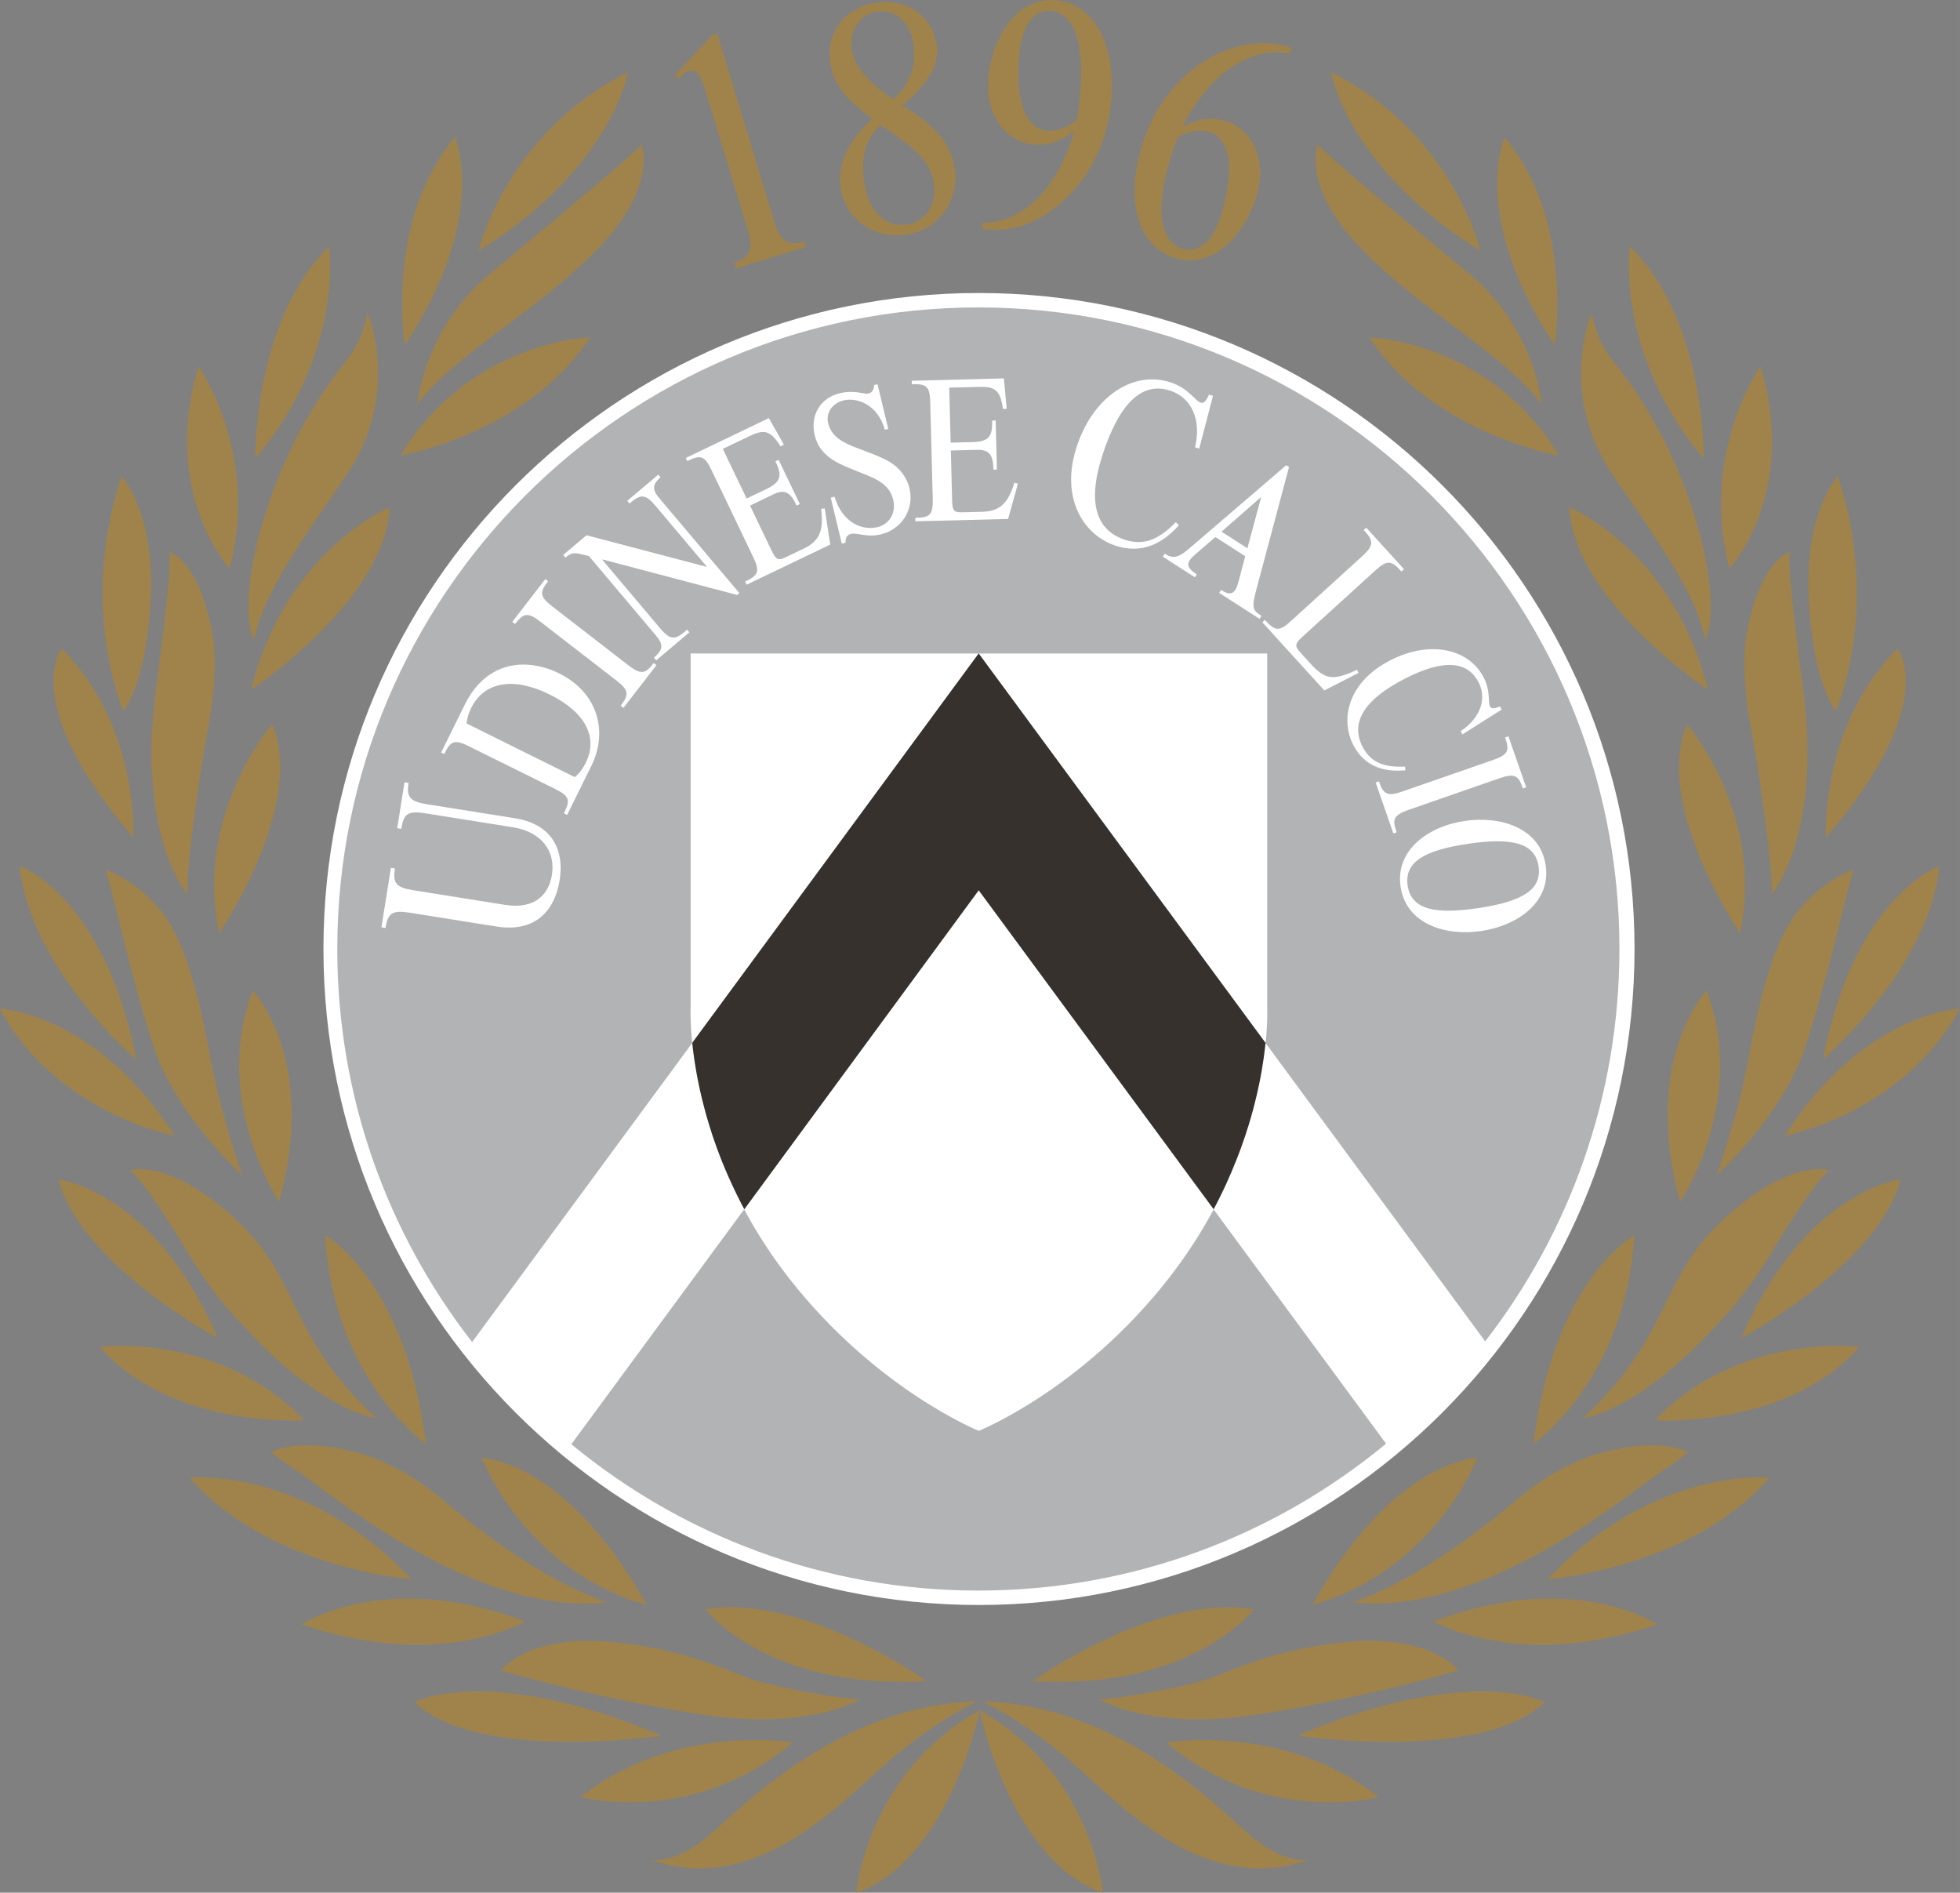 <?xml version="1.0" encoding="UTF-8" standalone="no"?>
<!-- Created with Inkscape (http://www.inkscape.org/) -->

<svg
   xmlns:dc="http://purl.org/dc/elements/1.1/"
   xmlns:cc="http://creativecommons.org/ns#"
   xmlns:rdf="http://www.w3.org/1999/02/22-rdf-syntax-ns#"
   xmlns:svg="http://www.w3.org/2000/svg"
   xmlns="http://www.w3.org/2000/svg"
   xmlns:sodipodi="http://sodipodi.sourceforge.net/DTD/sodipodi-0.dtd"
   xmlns:inkscape="http://www.inkscape.org/namespaces/inkscape"
   width="84.197mm"
   height="81.288mm"
   version="1.1"
   viewBox="0 0 497.889 480.689"
   id="svg335"
   sodipodi:docname="Udinese_Calcio_2010_logo.svg"
   inkscape:version="0.92.3 (2405546, 2018-03-11)">
  <rect x="0" y="0" width="497.889" height="480.689" fill="#808080" stroke="none"/>
  <sodipodi:namedview
     pagecolor="#ffffff"
     bordercolor="#666666"
     borderopacity="1"
     objecttolerance="10"
     gridtolerance="10"
     guidetolerance="10"
     inkscape:pageopacity="0"
     inkscape:pageshadow="2"
     inkscape:window-width="1920"
     inkscape:window-height="1017"
     id="namedview337"
     showgrid="false"
     scale-x="1.565"
     fit-margin-top="0"
     fit-margin-left="0"
     fit-margin-right="0"
     fit-margin-bottom="0"
     inkscape:zoom="0.49953334"
     inkscape:cx="-387.89823"
     inkscape:cy="-122.18821"
     inkscape:window-x="-8"
     inkscape:window-y="-8"
     inkscape:window-maximized="1"
     inkscape:current-layer="svg335" />
  <defs
     id="defs5">
    <clipPath
       id="clipPath410">
      <path
         d="m 213.31,31.147 h 61.021 V 90.06 H 213.31 Z"
         id="path2"
         inkscape:connector-curvature="0" />
    </clipPath>
  </defs>
  <g
     transform="translate(-1.06,393.347)"
     id="g333">
    <g
       transform="matrix(8.159,0,0,-8.159,-1739.4,341.48)"
       id="g331"
       style="fill:#ff00ff">
      <path
         d="m 234.31,42.693 1.459,-0.801 c 0,0 1.695,-0.522 1.737,-0.531 0.043,-0.008 1.472,-0.496 1.472,-0.496 l 2.328,-0.436 2.756,-0.163 2.02,0.128 2.294,0.471 1.686,0.402 2.362,0.976 2.362,1.369 1.814,1.31 1.635,1.489 1.763,2.003 2.011,3.398 0.719,1.814 0.796,3.013 0.342,1.849 0.094,2.456 -0.214,2.456 -0.402,1.968 -0.428,1.464 -1.018,2.396 -0.762,1.541 -1.558,2.191 -1.387,1.712 -2.285,1.96 -2.294,1.566 -2.73,1.173 -2.73,0.796 -2.465,0.462 -3.021,0.06 -2.662,-0.265 -2.422,-0.608 -2.448,-0.967 -2.405,-1.318 -2.405,-1.883 -1.284,-1.138 -1.267,-1.506 -1.121,-1.583 -1.027,-1.814 -0.805,-1.643 -0.625,-2.054 -0.522,-2.174 -0.231,-2.131 0.12,-2.764 0.171,-1.515 0.505,-2.354 0.762,-2.14 0.976,-1.943 1.609,-2.67 2.559,-2.679 2.011,-1.652 z"
         id="path9"
         inkscape:connector-curvature="0"
         style="fill:#b2b3b5" />
      <path
         d="m 235.3,59.169 7.819,10.288 0.584,0.226 0.092,0.039 0.219,-0.122 6.348,-6.77 2.364,-5.229 0.038,-0.25 0.288,-3.393 -1.627,-1.457 -0.315,-0.086 -0.611,0.122 -14.001,-0.116 -1.933,2.122 0.312,3.058 z"
         id="path11"
         inkscape:connector-curvature="0"
         style="opacity:0.96;fill:#312c28" />
      <g
         clip-path="url(#clipPath410)"
         id="g329">
        <g
           id="g65"
           style="fill:#ffffff">
          <g
             transform="translate(225.32,61.178)"
             id="g15">
            <path
               d="M 0,0 C 0.073,0.461 0.203,0.563 0.762,0.474 L 3.447,0.046 C 4.837,-0.175 5.305,0.749 5.422,1.486 5.581,2.49 5.13,3.24 4.036,3.414 L 1.299,3.85 C 0.748,3.938 0.65,4.083 0.718,4.515 L 0.592,4.534 0.365,3.106 0.492,3.086 C 0.568,3.569 0.703,3.655 1.254,3.567 L 3.961,3.136 C 4.853,2.995 5.3,2.398 5.182,1.654 5.089,1.073 4.681,0.567 3.721,0.719 L 0.873,1.173 C 0.33,1.26 0.221,1.391 0.294,1.852 L 0.169,1.873 -0.127,0.02 Z"
               id="path13"
               inkscape:connector-curvature="0"
               style="fill:#ffffff" />
          </g>
          <g
             transform="translate(227.99,68.029)"
             id="g19">
            <path
               d="M 0,0 C 0.405,0.817 1.319,0.973 2.441,0.417 3.545,-0.13 3.961,-0.909 3.565,-1.708 3.472,-1.898 3.351,-2.053 3.223,-2.155 l -3.371,1.67 C -0.116,-0.279 -0.08,-0.16 0,0 m -0.075,-1.194 2.686,-1.33 C 3.059,-2.747 3.09,-2.87 2.886,-3.283 l 0.098,-0.05 0.757,1.531 C 4.26,-0.756 3.956,0.468 2.742,1.07 1.725,1.574 0.477,1.469 -0.196,0.111 l -0.743,-1.501 0.098,-0.048 c 0.196,0.411 0.317,0.467 0.766,0.244"
               id="path17"
               inkscape:connector-curvature="0"
               style="fill:#ffffff" />
          </g>
          <g
             transform="translate(230.14,70.713)"
             id="g23">
            <path
               d="M 0,0 2.369,-1.833 C 2.746,-2.123 2.778,-2.27 2.501,-2.617 L 2.588,-2.683 3.617,-1.354 3.53,-1.287 C 3.283,-1.607 3.16,-1.682 2.739,-1.356 L 0.369,0.477 C -0.022,0.78 -0.026,0.921 0.242,1.256 l -0.086,0.068 -1.029,-1.33 0.087,-0.067 C -0.523,0.267 -0.391,0.303 0,0"
               id="path21"
               inkscape:connector-curvature="0"
               style="fill:#ffffff" />
          </g>
          <g
             transform="translate(231.36,72.824)"
             id="g27">
            <path
               d="M 0,0 0.294,-0.07 2.38,-2.542 c 0.231,-0.275 0.237,-0.43 -0.063,-0.691 l 0.07,-0.084 1.034,0.873 -0.069,0.084 C 2.988,-2.685 2.84,-2.709 2.505,-2.312 l -1.797,2.129 0.01,0.008 4.192,-1.106 0.068,0.058 -2.504,2.967 C 2.259,1.998 2.269,2.166 2.524,2.382 L 2.453,2.465 1.487,1.65 1.558,1.567 C 1.907,1.87 2.052,1.866 2.367,1.493 L 3.96,-0.395 3.95,-0.403 0.218,0.578 -0.508,-0.035 -0.438,-0.117 C -0.291,0.006 -0.192,0.048 0,0"
               id="path25"
               inkscape:connector-curvature="0"
               style="fill:#ffffff" />
          </g>
          <g
             transform="translate(235.47,75.431)"
             id="g31">
            <path
               d="M 0,0 1.296,-2.702 C 1.515,-3.159 1.459,-3.278 1.046,-3.47 L 1.093,-3.568 3.696,-2.319 3.525,-1.192 3.413,-1.209 C 3.5,-1.88 3.36,-2.21 2.879,-2.441 L 2.312,-2.712 C 2.075,-2.826 2.009,-2.794 1.876,-2.516 l -0.677,1.411 0.729,0.35 c 0.336,0.162 0.521,0.086 0.723,-0.351 L 2.75,-1.057 2.089,0.32 1.99,0.271 C 2.21,-0.171 2.158,-0.374 1.719,-0.585 L 1.093,-0.885 0.352,0.66 1.151,1.043 C 1.602,1.26 1.812,1.282 2.15,0.74 L 2.254,0.79 1.786,1.618 -0.801,0.377 -0.753,0.279 C -0.319,0.502 -0.2,0.417 0,0"
               id="path29"
               inkscape:connector-curvature="0"
               style="fill:#ffffff" />
          </g>
          <g
             transform="translate(239.29,75.721)"
             id="g35">
            <path
               d="M 0,0 C 0.364,-0.223 1.082,-0.44 1.369,-0.615 1.647,-0.786 1.775,-0.96 1.837,-1.216 1.932,-1.615 1.728,-1.974 1.348,-2.066 0.868,-2.181 0.251,-1.926 0.011,-1.119 l -0.118,-0.029 0.343,-1.429 0.118,0.028 c -0.01,0.156 0.048,0.243 0.173,0.273 0.187,0.045 0.491,-0.12 0.921,-0.017 C 2.11,-2.134 2.5,-1.506 2.343,-0.85 2.265,-0.525 2.042,-0.23 1.748,-0.049 1.307,0.221 0.598,0.395 0.242,0.613 0.002,0.76 -0.134,0.945 -0.189,1.169 -0.265,1.488 -0.061,1.794 0.294,1.879 0.682,1.972 1.34,1.787 1.577,0.966 L 1.683,0.991 1.349,2.383 1.243,2.358 C 1.238,2.211 1.175,2.117 1.069,2.092 0.938,2.06 0.643,2.214 0.175,2.102 -0.436,1.954 -0.756,1.416 -0.605,0.786 -0.519,0.43 -0.309,0.19 0,0"
               id="path33"
               inkscape:connector-curvature="0"
               style="fill:#ffffff" />
          </g>
          <g
             transform="translate(242.28,77.539)"
             id="g39">
            <path
               d="M 0,0 0.078,-2.996 C 0.09,-3.503 -0.009,-3.589 -0.465,-3.594 l 0.002,-0.109 2.887,0.074 0.306,1.099 -0.11,0.029 C 2.425,-3.147 2.161,-3.391 1.628,-3.406 L 1,-3.422 c -0.263,-0.007 -0.309,0.05 -0.318,0.358 l -0.04,1.565 0.808,0.021 c 0.372,0.01 0.512,-0.134 0.517,-0.616 l 0.109,0.003 -0.039,1.527 -0.11,-0.003 C 1.947,-1.061 1.816,-1.224 1.329,-1.237 L 0.636,-1.254 0.592,0.458 1.477,0.481 c 0.5,0.014 0.701,-0.052 0.788,-0.685 L 2.381,-0.201 2.292,0.746 -0.576,0.672 -0.573,0.563 C -0.086,0.588 -0.012,0.462 0,0"
               id="path37"
               inkscape:connector-curvature="0"
               style="fill:#ffffff" />
          </g>
          <g
             transform="translate(248.07,73.071)"
             id="g43">
            <path
               d="M 0,0 C 0.718,-0.228 1.373,-0.01 1.952,0.643 L 1.856,0.738 C 1.315,0.182 0.848,0.006 0.281,0.188 -0.58,0.462 -0.922,1.274 -0.44,2.789 0.075,4.404 0.778,5.12 1.667,4.837 2.35,4.62 2.659,3.929 2.455,3.068 L 2.584,3.027 3.013,4.67 2.891,4.709 C 2.792,4.495 2.723,4.43 2.63,4.459 2.45,4.517 2.259,4.91 1.678,5.095 0.494,5.472 -0.746,4.61 -1.239,3.059 -1.747,1.465 -1.005,0.32 0,0"
               id="path41"
               inkscape:connector-curvature="0"
               style="fill:#ffffff" />
          </g>
          <g
             transform="translate(252.57,74.583)"
             id="g47">
            <path
               d="m 0,0 0.01,-0.007 -0.426,-1.579 -0.805,0.517 z m -2.99,-1.755 -0.059,-0.093 0.999,-0.641 0.059,0.091 c -0.274,0.169 -0.311,0.3 -0.221,0.44 0.025,0.038 0.07,0.085 0.132,0.145 l 0.668,0.577 0.928,-0.597 -0.2,-0.763 c -0.048,-0.169 -0.064,-0.218 -0.103,-0.278 -0.098,-0.15 -0.221,-0.155 -0.448,-0.009 l -0.059,-0.092 1.257,-0.808 0.06,0.092 c -0.259,0.167 -0.32,0.227 -0.16,0.82 L 0.881,0.944 0.795,1 -2.183,-1.556 C -2.561,-1.885 -2.725,-1.925 -2.99,-1.755"
               id="path45"
               inkscape:connector-curvature="0"
               style="fill:#ffffff" />
          </g>
          <g
             transform="translate(252.7,70.767)"
             id="g51">
            <path
               d="m 0,0 -0.081,-0.073 1.93,-2.122 1.065,0.545 -0.045,0.097 c -0.752,-0.346 -0.991,-0.312 -1.458,0.2 l -0.306,0.338 c -0.181,0.199 -0.172,0.275 0.041,0.47 L 3.434,1.536 C 3.813,1.881 3.943,1.852 4.25,1.506 L 4.331,1.579 3.156,2.87 3.076,2.797 C 3.387,2.465 3.403,2.323 3.028,1.982 L 0.811,-0.034 C 0.465,-0.349 0.332,-0.374 0,0"
               id="path49"
               inkscape:connector-curvature="0"
               style="fill:#ffffff" />
          </g>
          <g
             transform="translate(255.48,66.821)"
             id="g55">
            <path
               d="M 0,0 C 0.314,-0.56 0.849,-0.805 1.591,-0.735 L 1.584,-0.619 C 0.925,-0.652 0.532,-0.488 0.284,-0.046 -0.093,0.626 0.167,1.33 1.347,1.993 2.607,2.699 3.462,2.738 3.851,2.044 4.15,1.512 3.94,0.901 3.314,0.483 L 3.371,0.382 4.592,1.157 4.539,1.252 C 4.353,1.177 4.272,1.176 4.231,1.249 4.153,1.389 4.262,1.745 4.008,2.198 3.49,3.122 2.216,3.305 1.007,2.626 -0.236,1.929 -0.44,0.784 0,0"
               id="path53"
               inkscape:connector-curvature="0"
               style="fill:#ffffff" />
          </g>
          <g
             transform="translate(259.81,66.41)"
             id="g59">
            <path
               d="m 0,0 -2.83,-0.984 c -0.45,-0.156 -0.591,-0.103 -0.73,0.317 l -0.103,-0.035 0.553,-1.589 0.102,0.036 c -0.133,0.382 -0.128,0.526 0.375,0.701 l 2.831,0.984 c 0.467,0.162 0.588,0.089 0.723,-0.32 L 1.024,-0.854 0.472,0.735 0.369,0.699 C 0.51,0.292 0.467,0.162 0,0"
               id="path57"
               inkscape:connector-curvature="0"
               style="fill:#ffffff" />
          </g>
          <g
             transform="translate(261.22,63.095)"
             id="g63">
            <path
               d="M 0,0 C 0.103,-0.704 -0.462,-1.092 -1.892,-1.301 -3.135,-1.483 -3.959,-1.39 -4.076,-0.596 -4.178,0.109 -3.612,0.496 -2.184,0.705 -0.851,0.9 -0.108,0.743 0,0 m -2.288,1.416 c -1.193,-0.175 -2.17,-0.94 -2.009,-2.045 0.169,-1.155 1.38,-1.549 2.51,-1.383 1.111,0.162 2.179,0.882 2.009,2.045 -0.17,1.161 -1.399,1.545 -2.51,1.383"
               id="path61"
               inkscape:connector-curvature="0"
               style="fill:#ffffff" />
          </g>
        </g>
        <g
           id="g319"
           style="fill:#a0834a">
          <g
             transform="translate(265.02,44.239)"
             id="g69">
            <path
               d="m 0,0 c 0.713,0.472 0.848,0.619 0.848,0.619 0,0 -0.807,0.525 -2.813,-0.054 0,0 -1.211,-0.309 -2.517,-1.426 -1.305,-1.118 -3.364,-2.612 -5.087,-3.177 0,0 1.561,-0.35 4.186,0.741 C -2.759,-2.207 -0.714,-0.47 0,0"
               id="path67"
               inkscape:connector-curvature="0"
               style="fill:#a0834a" />
          </g>
          <g
             transform="translate(252.35,39.969)"
             id="g73">
            <path
               d="M 0,0 C -3.069,0.504 -6.874,-2.234 -6.874,-2.234 -1.889,-2.522 0,0 0,0"
               id="path71"
               inkscape:connector-curvature="0"
               style="fill:#a0834a" />
          </g>
          <g
             transform="translate(259.32,44.686)"
             id="g77">
            <path
               d="m 0,0 c 0,0 -2.606,-0.041 -5.138,-4.571 0,0 3.419,0.723 5.138,4.571"
               id="path75"
               inkscape:connector-curvature="0"
               style="fill:#a0834a" />
          </g>
          <g
             transform="translate(252.54,36.705)"
             id="g81">
            <path
               d="m 0,0 c 3.408,0.535 6.183,1.364 6.183,1.364 0,0 -0.822,1.089 -3.311,0.893 C 0.383,2.06 -0.973,1.275 -1.829,1.026 -2.685,0.775 -4.452,0.473 -5.005,0.463 -5.005,0.463 -3.408,-0.536 0,0"
               id="path79"
               inkscape:connector-curvature="0"
               style="fill:#a0834a" />
          </g>
          <g
             transform="translate(255.95,79.56)"
             id="g85">
            <path
               d="M 0,0 C 1.999,-3.022 5.905,-3.673 5.905,-3.673 3.72,-0.093 0,0 0,0"
               id="path83"
               inkscape:connector-curvature="0"
               style="fill:#a0834a" />
          </g>
          <g
             transform="translate(268.13,78.663)"
             id="g89">
            <path
               d="m 0,0 c 0,0 -1.903,-2.693 -0.969,-6.297 0,0 2.154,2.299 0.969,6.297"
               id="path87"
               inkscape:connector-curvature="0"
               style="fill:#a0834a" />
          </g>
          <g
             transform="translate(264.06,82.397)"
             id="g93">
            <path
               d="m 0,0 c 0,0 -0.465,-3.348 2.301,-6.603 0,0 0.071,4.279 -2.301,6.603"
               id="path91"
               inkscape:connector-curvature="0"
               style="fill:#a0834a" />
          </g>
          <g
             transform="translate(267.83,67.422)"
             id="g97">
            <path
               d="m 0,0 c 0.324,-1.711 0.706,-4.633 0.647,-5.195 0,0 1.58,1.831 0.982,6.356 -0.39,2.943 -0.468,4.022 -0.42,4.298 0,0 -0.946,-0.228 -1.365,-2.682 0,0 -0.168,-1.065 0.156,-2.777"
               id="path95"
               inkscape:connector-curvature="0"
               style="fill:#a0834a" />
          </g>
          <g
             transform="translate(261.06,45.122)"
             id="g101">
            <path
               d="M 0,0 C 0,0 2.876,1.988 3.139,6.487 3.139,6.487 0.645,5.143 0,0"
               id="path99"
               inkscape:connector-curvature="0"
               style="fill:#a0834a" />
          </g>
          <g
             transform="translate(271.03,62.995)"
             id="g105">
            <path
               d="m 0,0 c 0,0 -1.29,-0.453 -2.04,-1.744 -0.75,-1.29 -1.082,-3.399 -1.343,-4.69 -0.262,-1.291 -0.872,-3.069 -0.872,-3.069 0,0 2.023,1.813 2.738,3.958 C -0.802,-3.401 -0.174,-0.436 0,0"
               id="path103"
               inkscape:connector-curvature="0"
               style="fill:#a0834a" />
          </g>
          <g
             transform="translate(273.7,63.1)"
             id="g109">
            <path
               d="m 0,0 c 0,0 -2.633,-0.906 -3.627,-6.015 0,0 3.296,2.806 3.627,6.015"
               id="path107"
               inkscape:connector-curvature="0"
               style="fill:#a0834a" />
          </g>
          <g
             transform="translate(266.49,68.596)"
             id="g113">
            <path
               d="M 0,0 C -1.065,4.333 -4.309,5.674 -4.309,5.674 -4.178,2.777 0,0 0,0"
               id="path111"
               inkscape:connector-curvature="0"
               style="fill:#a0834a" />
          </g>
          <g
             transform="translate(270.48,67.937)"
             id="g117">
            <path
               d="m 0,0 c 0,0 1.413,3.172 0.06,7.302 0,0 -1.042,-1.101 -0.91,-3.794 C -0.718,0.814 0,0 0,0"
               id="path115"
               inkscape:connector-curvature="0"
               style="fill:#a0834a" />
          </g>
          <g
             transform="translate(270.17,63.998)"
             id="g121">
            <path
               d="M 0,0 C 3.591,4.178 2.227,5.878 2.227,5.878 -0.203,3.435 0,0 0,0"
               id="path119"
               inkscape:connector-curvature="0"
               style="fill:#a0834a" />
          </g>
          <g
             transform="translate(266.41,70.144)"
             id="g125">
            <path
               d="m 0,0 c 0,0 0.511,0.86 -0.233,3.511 -0.744,2.65 -2.045,4.441 -2.627,5.161 -0.581,0.721 -0.674,1.512 -0.674,1.512 0,0 -1.092,-2.535 0.698,-5.116 C -1.046,2.488 -0.279,1.302 0,0"
               id="path123"
               inkscape:connector-curvature="0"
               style="fill:#a0834a" />
          </g>
          <g
             transform="translate(266.76,48.818)"
             id="g129">
            <path
               d="m 0,0 c 0,0 0.89,0.872 1.727,2.285 0.836,1.412 1.551,2.371 1.778,2.528 0,0 -1.15,0.418 -3.243,-1.483 -2.093,-1.9 -1.587,-3.574 -4.412,-6.225 0,0 1.709,0.192 4.15,2.895"
               id="path127"
               inkscape:connector-curvature="0"
               style="fill:#a0834a" />
          </g>
          <g
             transform="translate(249.71,84.968)"
             id="g133">
            <path
               d="M 0,0 C 0.097,0.348 0.166,0.554 0.286,0.831 0.639,1.022 0.954,1.073 1.252,0.99 1.888,0.812 2.051,-0.102 1.679,-1.434 1.42,-2.358 0.975,-2.802 0.438,-2.652 -0.258,-2.457 -0.417,-1.491 0,0 m 0.227,-2.947 c 1.204,-0.336 2.189,0.814 2.52,1.998 C 3.044,0.114 2.61,1.093 1.735,1.337 1.297,1.46 0.862,1.399 0.453,1.16 L 0.439,1.185 c 0.8,1.598 2.112,2.496 3.327,2.243 L 3.817,3.607 C 2.147,4.191 -0.16,2.993 -0.88,0.417 -1.352,-1.273 -0.906,-2.63 0.227,-2.947"
               id="path131"
               inkscape:connector-curvature="0"
               style="fill:#a0834a" />
          </g>
          <g
             transform="translate(265.63,52.655)"
             id="g137">
            <path
               d="M 0,0 C 0,0 2.127,3.173 0.82,6.574 0.82,6.574 -1.221,4.429 0,0"
               id="path135"
               inkscape:connector-curvature="0"
               style="fill:#a0834a" />
          </g>
          <g
             transform="translate(260.16,85.792)"
             id="g141">
            <path
               d="m 0,0 c 0,0 -1.093,-2.465 1.558,-6.464 0,0 0.628,3.86 -1.558,6.464"
               id="path139"
               inkscape:connector-curvature="0"
               style="fill:#a0834a" />
          </g>
          <g
             transform="translate(245.92,85.996)"
             id="g145">
            <path
               d="M 0,0 C -0.658,0.055 -0.99,0.921 -0.876,2.299 -0.796,3.256 -0.442,3.776 0.113,3.73 0.833,3.669 1.161,2.752 1.032,1.208 1.002,0.838 0.985,0.633 0.919,0.337 0.608,0.084 0.308,-0.026 0,0 M 0.379,-2.29 C 1.393,-1.432 1.894,-0.261 1.996,0.963 2.141,2.711 1.438,3.961 0.265,4.059 -0.959,4.16 -1.728,2.888 -1.833,1.623 c -0.091,-1.1 0.519,-1.979 1.424,-2.055 0.453,-0.037 0.868,0.104 1.225,0.415 l 0.02,-0.022 C 0.35,-1.769 -0.768,-2.888 -2.01,-2.868 l -0.015,-0.185 c 0.972,-0.143 1.746,0.207 2.404,0.763"
               id="path143"
               inkscape:connector-curvature="0"
               style="fill:#a0834a" />
          </g>
          <g
             transform="translate(265.84,67.518)"
             id="g149">
            <path
               d="M 0,0 C -1.066,-2.538 1.653,-6.5 1.653,-6.5 2.43,-2.777 0,0 0,0"
               id="path147"
               inkscape:connector-curvature="0"
               style="fill:#a0834a" />
          </g>
          <g
             transform="translate(261.32,77.491)"
             id="g153">
            <path
               d="m 0,0 c 0,0 -0.21,2.348 -2.255,4.046 -2.046,1.697 -4.278,3.557 -4.72,4.022 0,0 -0.535,-1.326 1.419,-3.302 C -3.604,2.79 -1.303,1.651 0,0"
               id="path151"
               inkscape:connector-curvature="0"
               style="fill:#a0834a" />
          </g>
          <g
             transform="translate(259.41,82.258)"
             id="g157">
            <path
               d="m 0,0 c 0,0 -0.86,3.673 -4.65,5.557 0,0 0.512,-3 4.65,-5.557"
               id="path155"
               inkscape:connector-curvature="0"
               style="fill:#a0834a" />
          </g>
          <g
             transform="translate(257.96,39.591)"
             id="g161">
            <path
               d="M 0,0 C 0,0 2.678,-1.565 6.949,-0.09 6.949,-0.09 4.346,1.651 0,0"
               id="path159"
               inkscape:connector-curvature="0"
               style="fill:#a0834a" />
          </g>
          <g
             transform="translate(219.8,67.422)"
             id="g165">
            <path
               d="M 0,0 C 0.324,1.712 0.156,2.777 0.156,2.777 -0.263,5.231 -1.209,5.459 -1.209,5.459 -1.161,5.183 -1.239,4.104 -1.628,1.161 -2.227,-3.364 -0.647,-5.195 -0.647,-5.195 -0.706,-4.633 -0.324,-1.711 0,0"
               id="path163"
               inkscape:connector-curvature="0"
               style="fill:#a0834a" />
          </g>
          <g
             transform="translate(219.23,44.064)"
             id="g169">
            <path
               d="M 0,0 C 2.423,-2.813 6.904,-3.163 6.904,-3.163 3.593,0.364 0,0 0,0"
               id="path167"
               inkscape:connector-curvature="0"
               style="fill:#a0834a" />
          </g>
          <g
             transform="translate(226.22,37.086)"
             id="g173">
            <path
               d="M 0,0 C 1.953,-1.904 7.703,-1.051 7.703,-1.051 2.36,1.209 0,0 0,0"
               id="path171"
               inkscape:connector-curvature="0"
               style="fill:#a0834a" />
          </g>
          <g
             transform="translate(229.67,39.591)"
             id="g177">
            <path
               d="M 0,0 C -4.346,1.651 -6.95,-0.09 -6.95,-0.09 -2.677,-1.565 0,0 0,0"
               id="path175"
               inkscape:connector-curvature="0"
               style="fill:#a0834a" />
          </g>
          <g
             transform="translate(220.09,48.417)"
             id="g181">
            <path
               d="M 0,0 C -1.936,4.569 -4.953,4.935 -4.953,4.935 -4.255,2.284 0,0 0,0"
               id="path179"
               inkscape:connector-curvature="0"
               style="fill:#a0834a" />
          </g>
          <g
             transform="translate(215.24,69.876)"
             id="g185">
            <path
               d="M 0,0 C 0,0 -1.364,-1.7 2.227,-5.878 2.227,-5.878 2.43,-2.443 0,0"
               id="path183"
               inkscape:connector-curvature="0"
               style="fill:#a0834a" />
          </g>
          <g
             transform="translate(231.39,34.127)"
             id="g189">
            <path
               d="M 0,0 C 0,0 3.479,-0.946 6.61,1.696 6.61,1.696 2.944,2.319 0,0"
               id="path187"
               inkscape:connector-curvature="0"
               style="fill:#a0834a" />
          </g>
          <g
             transform="translate(218.01,71.444)"
             id="g193">
            <path
               d="m 0,0 c 0.132,2.693 -0.91,3.795 -0.91,3.795 -1.353,-4.13 0.06,-7.303 0.06,-7.303 0,0 0.718,0.815 0.85,3.508"
               id="path191"
               inkscape:connector-curvature="0"
               style="fill:#a0834a" />
          </g>
          <g
             transform="translate(213.31,58.67)"
             id="g197">
            <path
               d="M 0,0 C 1.762,-3.278 5.44,-3.958 5.44,-3.958 3.034,-0.157 0,0 0,0"
               id="path195"
               inkscape:connector-curvature="0"
               style="fill:#a0834a" />
          </g>
          <g
             transform="translate(217.56,57.084)"
             id="g201">
            <path
               d="M 0,0 C -0.995,5.109 -3.627,6.016 -3.627,6.016 -3.296,2.808 0,0 0,0"
               id="path199"
               inkscape:connector-curvature="0"
               style="fill:#a0834a" />
          </g>
          <g
             transform="translate(222.79,45.854)"
             id="g205">
            <path
               d="M 0,0 C -2.65,2.755 -6.364,2.284 -6.364,2.284 -4.115,-0.279 0,0 0,0"
               id="path203"
               inkscape:connector-curvature="0"
               style="fill:#a0834a" />
          </g>
          <g
             transform="translate(267.54,48.417)"
             id="g209">
            <path
               d="M 0,0 C 0,0 4.255,2.284 4.953,4.935 4.953,4.935 1.935,4.569 0,0"
               id="path207"
               inkscape:connector-curvature="0"
               style="fill:#a0834a" />
          </g>
          <g
             transform="translate(264.84,45.854)"
             id="g213">
            <path
               d="M 0,0 C 0,0 4.115,-0.279 6.365,2.284 6.365,2.284 2.65,2.755 0,0"
               id="path211"
               inkscape:connector-curvature="0"
               style="fill:#a0834a" />
          </g>
          <g
             transform="translate(268.89,54.712)"
             id="g217">
            <path
               d="M 0,0 C 0,0 3.679,0.68 5.441,3.958 5.441,3.958 2.406,3.802 0,0"
               id="path215"
               inkscape:connector-curvature="0"
               style="fill:#a0834a" />
          </g>
          <g
             transform="translate(261.5,40.902)"
             id="g221">
            <path
               d="M 0,0 C 0,0 4.481,0.35 6.904,3.163 6.904,3.163 3.312,3.526 0,0"
               id="path219"
               inkscape:connector-curvature="0"
               style="fill:#a0834a" />
          </g>
          <g
             transform="translate(243.82,36.822)"
             id="g225">
            <path
               d="M 0,0 C 0,0.001 0.001,0.004 0.001,0.004 0,0.004 -0.002,0.003 -0.003,0.002 c -0.002,0.001 -0.003,0.002 -0.004,0.002 0,0 0,-0.003 0.001,-0.004 -3.517,-1.966 -3.836,-5.675 -3.836,-5.675 2.774,0.956 3.771,5.344 3.839,5.66 0.068,-0.316 1.065,-4.704 3.838,-5.66 0,0 -0.319,3.709 -3.835,5.675"
               id="path223"
               inkscape:connector-curvature="0"
               style="fill:#a0834a" />
          </g>
          <g
             transform="translate(252.2,32.968)"
             id="g229">
            <path
               d="m 0,0 c -1.064,0.941 -4.15,4.045 -8.3,4.133 0,0 1.377,-0.611 3.034,-2.11 1.656,-1.5 4.063,-3.872 7.115,-2.825 0,0 -0.785,-0.139 -1.849,0.802"
               id="path227"
               inkscape:connector-curvature="0"
               style="fill:#a0834a" />
          </g>
          <g
             transform="translate(243.74,37.101)"
             id="g233">
            <path
               d="m 0,0 c -4.15,-0.087 -7.236,-3.191 -8.3,-4.133 -1.063,-0.941 -1.848,-0.802 -1.848,-0.802 3.051,-1.047 5.457,1.325 7.114,2.825 C -1.377,-0.61 0,0 0,0"
               id="path231"
               inkscape:connector-curvature="0"
               style="fill:#a0834a" />
          </g>
          <g
             transform="translate(253.71,36.035)"
             id="g237">
            <path
               d="M 0,0 C 0,0 5.75,-0.853 7.703,1.051 7.703,1.051 5.345,2.26 0,0"
               id="path235"
               inkscape:connector-curvature="0"
               style="fill:#a0834a" />
          </g>
          <g
             transform="translate(249.63,35.822)"
             id="g241">
            <path
               d="M 0,0 C 3.131,-2.642 6.61,-1.696 6.61,-1.696 3.667,0.625 0,0 0,0"
               id="path239"
               inkscape:connector-curvature="0"
               style="fill:#a0834a" />
          </g>
          <g
             transform="translate(242.16,37.736)"
             id="g245">
            <path
               d="m 0,0 c 0,0 -3.805,2.738 -6.874,2.234 0,0 1.889,-2.522 6.874,-2.234"
               id="path243"
               inkscape:connector-curvature="0"
               style="fill:#a0834a" />
          </g>
          <g
             transform="translate(219.5,78.663)"
             id="g249">
            <path
               d="M 0,0 C -1.185,-3.998 0.969,-6.297 0.969,-6.297 1.903,-2.693 0,0 0,0"
               id="path247"
               inkscape:connector-curvature="0"
               style="fill:#a0834a" />
          </g>
          <g
             transform="translate(222.62,44.239)"
             id="g253">
            <path
               d="M 0,0 C 0.714,-0.47 2.759,-2.207 5.383,-3.297 8.007,-4.388 9.569,-4.038 9.569,-4.038 7.846,-3.473 5.787,-1.979 4.482,-0.861 3.176,0.256 1.965,0.565 1.965,0.565 -0.041,1.144 -0.848,0.619 -0.848,0.619 -0.848,0.619 -0.714,0.472 0,0"
               id="path251"
               inkscape:connector-curvature="0"
               style="fill:#a0834a" />
          </g>
          <g
             transform="translate(228.91,38.07)"
             id="g257">
            <path
               d="M 0,0 C 0,0 2.775,-0.829 6.183,-1.364 9.59,-1.9 11.187,-0.901 11.187,-0.901 10.633,-0.892 8.868,-0.589 8.012,-0.339 7.154,-0.089 5.798,0.696 3.309,0.893 0.821,1.089 0,0 0,0"
               id="path255"
               inkscape:connector-curvature="0"
               style="fill:#a0834a" />
          </g>
          <g
             transform="translate(226.58,45.122)"
             id="g261">
            <path
               d="M 0,0 C -0.646,5.143 -3.139,6.487 -3.139,6.487 -2.878,1.988 0,0 0,0"
               id="path259"
               inkscape:connector-curvature="0"
               style="fill:#a0834a" />
          </g>
          <g
             transform="translate(220.14,61.018)"
             id="g265">
            <path
               d="M 0,0 C 0,0 2.717,3.962 1.652,6.5 1.652,6.5 -0.779,3.723 0,0"
               id="path263"
               inkscape:connector-curvature="0"
               style="fill:#a0834a" />
          </g>
          <g
             transform="translate(217.37,53.631)"
             id="g269">
            <path
               d="M 0,0 C 0.226,-0.157 0.941,-1.116 1.778,-2.529 2.616,-3.941 3.505,-4.813 3.505,-4.813 5.946,-7.516 7.655,-7.708 7.655,-7.708 4.83,-5.057 5.336,-3.383 3.243,-1.482 1.151,0.418 0,0 0,0"
               id="path267"
               inkscape:connector-curvature="0"
               style="fill:#a0834a" />
          </g>
          <g
             transform="translate(222.01,52.655)"
             id="g273">
            <path
               d="M 0,0 C 1.221,4.429 -0.82,6.574 -0.82,6.574 -2.127,3.173 0,0 0,0"
               id="path271"
               inkscape:connector-curvature="0"
               style="fill:#a0834a" />
          </g>
          <g
             transform="translate(240.67,89.706)"
             id="g277">
            <path
               d="M 0,0 C 0.575,0.061 1.027,-0.391 1.101,-1.099 1.168,-1.735 0.965,-2.276 0.463,-2.734 -0.475,-2.105 -0.788,-1.598 -0.836,-1.136 -0.9,-0.53 -0.554,-0.058 0,0 m 1.731,-5.424 c 0.067,-0.637 -0.304,-1.153 -0.879,-1.214 -0.708,-0.074 -1.215,0.496 -1.316,1.461 -0.076,0.719 0.089,1.235 0.523,1.643 1.226,-0.795 1.603,-1.223 1.672,-1.89 m -1.922,2.093 c -0.746,-0.702 -1.071,-1.369 -0.996,-2.078 0.103,-0.986 0.952,-1.654 1.969,-1.547 1.006,0.104 1.704,0.977 1.597,1.994 -0.083,0.791 -0.537,1.356 -1.636,2.039 0.838,0.712 1.136,1.241 1.071,1.857 -0.07,0.668 -0.694,1.464 -1.781,1.35 -1.017,-0.107 -1.646,-0.848 -1.544,-1.813 0.07,-0.668 0.458,-1.198 1.32,-1.802"
               id="path275"
               inkscape:connector-curvature="0"
               style="fill:#a0834a" />
          </g>
          <g
             transform="translate(218.64,61.251)"
             id="g281">
            <path
               d="m 0,0 c -0.749,1.29 -2.04,1.744 -2.04,1.744 0.175,-0.436 0.802,-3.401 1.517,-5.546 0.715,-2.144 2.737,-3.958 2.737,-3.958 0,0 -0.61,1.779 -0.872,3.069 C 1.081,-3.4 0.749,-1.29 0,0"
               id="path279"
               inkscape:connector-curvature="0"
               style="fill:#a0834a" />
          </g>
          <g
             transform="translate(228.31,44.686)"
             id="g285">
            <path
               d="M 0,0 C 1.719,-3.848 5.138,-4.571 5.138,-4.571 2.606,-0.041 0,0 0,0"
               id="path283"
               inkscape:connector-curvature="0"
               style="fill:#a0834a" />
          </g>
          <g
             transform="translate(231.69,79.56)"
             id="g289">
            <path
               d="m 0,0 c 0,0 -3.72,-0.093 -5.905,-3.673 0,0 3.906,0.651 5.905,3.673"
               id="path287"
               inkscape:connector-curvature="0"
               style="fill:#a0834a" />
          </g>
          <g
             transform="translate(227.48,85.792)"
             id="g293">
            <path
               d="M 0,0 C -2.186,-2.604 -1.557,-6.464 -1.557,-6.464 1.093,-2.465 0,0 0,0"
               id="path291"
               inkscape:connector-curvature="0"
               style="fill:#a0834a" />
          </g>
          <g
             transform="translate(221.14,68.596)"
             id="g297">
            <path
               d="M 0,0 C 0,0 4.178,2.777 4.309,5.674 4.309,5.674 1.066,4.333 0,0"
               id="path295"
               inkscape:connector-curvature="0"
               style="fill:#a0834a" />
          </g>
          <g
             transform="translate(224.06,75.213)"
             id="g301">
            <path
               d="m 0,0 c 1.79,2.581 0.698,5.115 0.698,5.115 0,0 -0.093,-0.79 -0.675,-1.511 C -0.558,2.883 -1.86,1.093 -2.604,-1.558 -3.348,-4.209 -2.836,-5.069 -2.836,-5.069 -2.557,-3.766 -1.79,-2.581 0,0"
               id="path299"
               inkscape:connector-curvature="0"
               style="fill:#a0834a" />
          </g>
          <g
             transform="translate(223.57,82.397)"
             id="g305">
            <path
               d="M 0,0 C -2.372,-2.324 -2.301,-6.603 -2.301,-6.603 0.464,-3.348 0,0 0,0"
               id="path303"
               inkscape:connector-curvature="0"
               style="fill:#a0834a" />
          </g>
          <g
             transform="translate(232.87,87.814)"
             id="g309">
            <path
               d="M 0,0 C -3.789,-1.883 -4.65,-5.557 -4.65,-5.557 -0.511,-2.999 0,0 0,0"
               id="path307"
               inkscape:connector-curvature="0"
               style="fill:#a0834a" />
          </g>
          <g
             transform="translate(234.75,87.855)"
             id="g313">
            <path
               d="M 0,0 C 0.227,0.069 0.373,-0.091 0.517,-0.566 L 1.873,-5.029 C 2.019,-5.513 1.926,-5.812 1.436,-5.971 l 0.051,-0.168 2.172,0.659 -0.051,0.169 c -0.494,-0.151 -0.75,0.02 -0.913,0.553 L 0.9,1.158 0.731,1.107 -0.415,-0.126 -0.301,-0.253 C -0.233,-0.157 -0.109,-0.033 0,0"
               id="path311"
               inkscape:connector-curvature="0"
               style="fill:#a0834a" />
          </g>
          <g
             transform="translate(231.87,82.258)"
             id="g317">
            <path
               d="M 0,0 C 1.953,1.976 1.418,3.301 1.418,3.301 0.977,2.837 -1.255,0.977 -3.301,-0.721 -5.348,-2.418 -5.556,-4.766 -5.556,-4.766 -4.255,-3.116 -1.953,-1.975 0,0"
               id="path315"
               inkscape:connector-curvature="0"
               style="fill:#a0834a" />
          </g>
        </g>
        <g
           transform="translate(243.78,80.494)"
           id="g323"
           style="fill:#ff00ff">
          <path
             d="m 0,0 c 11,0 19.958,-8.958 19.958,-19.97 0,-4.595 -1.561,-8.834 -4.18,-12.213 L 8.942,-22.9 c 0.069,0.677 0.05,1.078 0.05,1.078 v 11.05 H 0.01 l 8.929,-12.12 C 8.938,-22.907 8.936,-22.924 8.934,-22.94 8.928,-22.998 8.922,-23.057 8.915,-23.118 8.914,-23.124 8.913,-23.13 8.912,-23.137 8.903,-23.208 8.894,-23.282 8.883,-23.359 8.882,-23.365 8.881,-23.371 8.88,-23.379 8.846,-23.622 8.801,-23.889 8.741,-24.176 8.74,-24.183 8.738,-24.188 8.737,-24.193 8.718,-24.286 8.697,-24.382 8.675,-24.478 8.673,-24.484 8.672,-24.492 8.67,-24.498 8.648,-24.594 8.624,-24.693 8.598,-24.793 8.596,-24.801 8.594,-24.809 8.591,-24.818 8.566,-24.917 8.54,-25.017 8.51,-25.119 8.505,-25.139 8.499,-25.16 8.494,-25.18 8.466,-25.271 8.44,-25.363 8.412,-25.458 8.404,-25.483 8.395,-25.509 8.387,-25.533 8.358,-25.624 8.33,-25.715 8.3,-25.807 8.29,-25.833 8.281,-25.86 8.271,-25.887 8.24,-25.979 8.209,-26.071 8.174,-26.165 c -0.015,-0.041 -0.032,-0.084 -0.047,-0.126 -0.031,-0.08 -0.06,-0.16 -0.092,-0.241 -0.021,-0.053 -0.044,-0.109 -0.068,-0.162 -0.028,-0.072 -0.056,-0.142 -0.086,-0.214 -0.025,-0.058 -0.052,-0.117 -0.078,-0.175 -0.03,-0.069 -0.059,-0.138 -0.091,-0.207 -0.042,-0.091 -0.087,-0.183 -0.131,-0.275 -0.019,-0.038 -0.036,-0.076 -0.055,-0.114 -0.064,-0.13 -0.132,-0.261 -0.202,-0.393 l -7.312,9.924 -0.003,0.003 -7.297,-9.927 c -0.002,10e-4 -0.002,10e-4 -0.003,0.002 -0.067,0.124 -0.13,0.248 -0.191,0.371 -0.019,0.038 -0.038,0.077 -0.057,0.116 -0.041,0.084 -0.082,0.168 -0.12,0.251 -0.022,0.046 -0.042,0.09 -0.062,0.136 -0.035,0.076 -0.069,0.152 -0.102,0.227 -0.02,0.047 -0.04,0.093 -0.059,0.139 -0.031,0.074 -0.061,0.147 -0.091,0.219 -0.018,0.047 -0.036,0.092 -0.054,0.138 -0.029,0.073 -0.057,0.147 -0.084,0.22 -0.016,0.042 -0.032,0.085 -0.046,0.126 -0.03,0.081 -0.058,0.161 -0.085,0.24 -0.011,0.033 -0.022,0.066 -0.033,0.097 -0.036,0.11 -0.072,0.219 -0.104,0.326 -0.008,0.024 -0.014,0.048 -0.021,0.071 -0.026,0.083 -0.05,0.166 -0.073,0.246 -0.011,0.042 -0.023,0.082 -0.033,0.123 -0.017,0.062 -0.034,0.125 -0.049,0.185 -0.012,0.044 -0.024,0.088 -0.034,0.133 -0.014,0.055 -0.027,0.11 -0.04,0.164 -0.01,0.045 -0.021,0.09 -0.031,0.134 -0.011,0.05 -0.022,0.102 -0.033,0.152 -0.009,0.044 -0.019,0.088 -0.027,0.131 -0.011,0.048 -0.019,0.094 -0.028,0.142 -0.009,0.043 -0.017,0.086 -0.024,0.127 -0.009,0.045 -0.016,0.089 -0.023,0.131 -0.02,0.121 -0.04,0.238 -0.056,0.349 l 0.001,-10e-4 c -0.025,0.172 -0.045,0.334 -0.061,0.481 l -6.852,-9.31 c -2.631,3.383 -4.198,7.629 -4.198,12.236 C -19.961,-8.958 -11.003,0 0,0 m 0,-39.941 c -4.807,0 -9.224,1.711 -12.674,4.555 l 5.38,7.311 c 0.379,-0.706 0.842,-1.434 1.411,-2.161 2.708,-3.454 5.895,-4.733 5.895,-4.733 0,0 3.199,1.279 5.902,4.733 0.568,0.726 1.031,1.453 1.41,2.158 l 5.368,-7.291 C 9.239,-38.224 4.815,-39.941 0,-39.941 m -20.392,19.972 c 0,-11.261 9.151,-20.421 20.404,-20.421 11.26,0 20.416,9.16 20.416,20.421 0,11.262 -9.156,20.418 -20.416,20.418 -11.253,0 -20.404,-9.156 -20.404,-20.418"
             id="path321"
             inkscape:connector-curvature="0"
             style="fill:#ffffff" />
        </g>
        <g
           transform="translate(234.82,69.722)"
           id="g327"
           style="fill:#ffffff">
          <path
             d="m 0,0 v -11.051 c 0,0 -0.019,-0.397 0.049,-1.069 L 8.967,0 H 6.529 Z"
             id="path325"
             inkscape:connector-curvature="0"
             style="fill:#ffffff" />
        </g>
      </g>
    </g>
  </g>
</svg>
